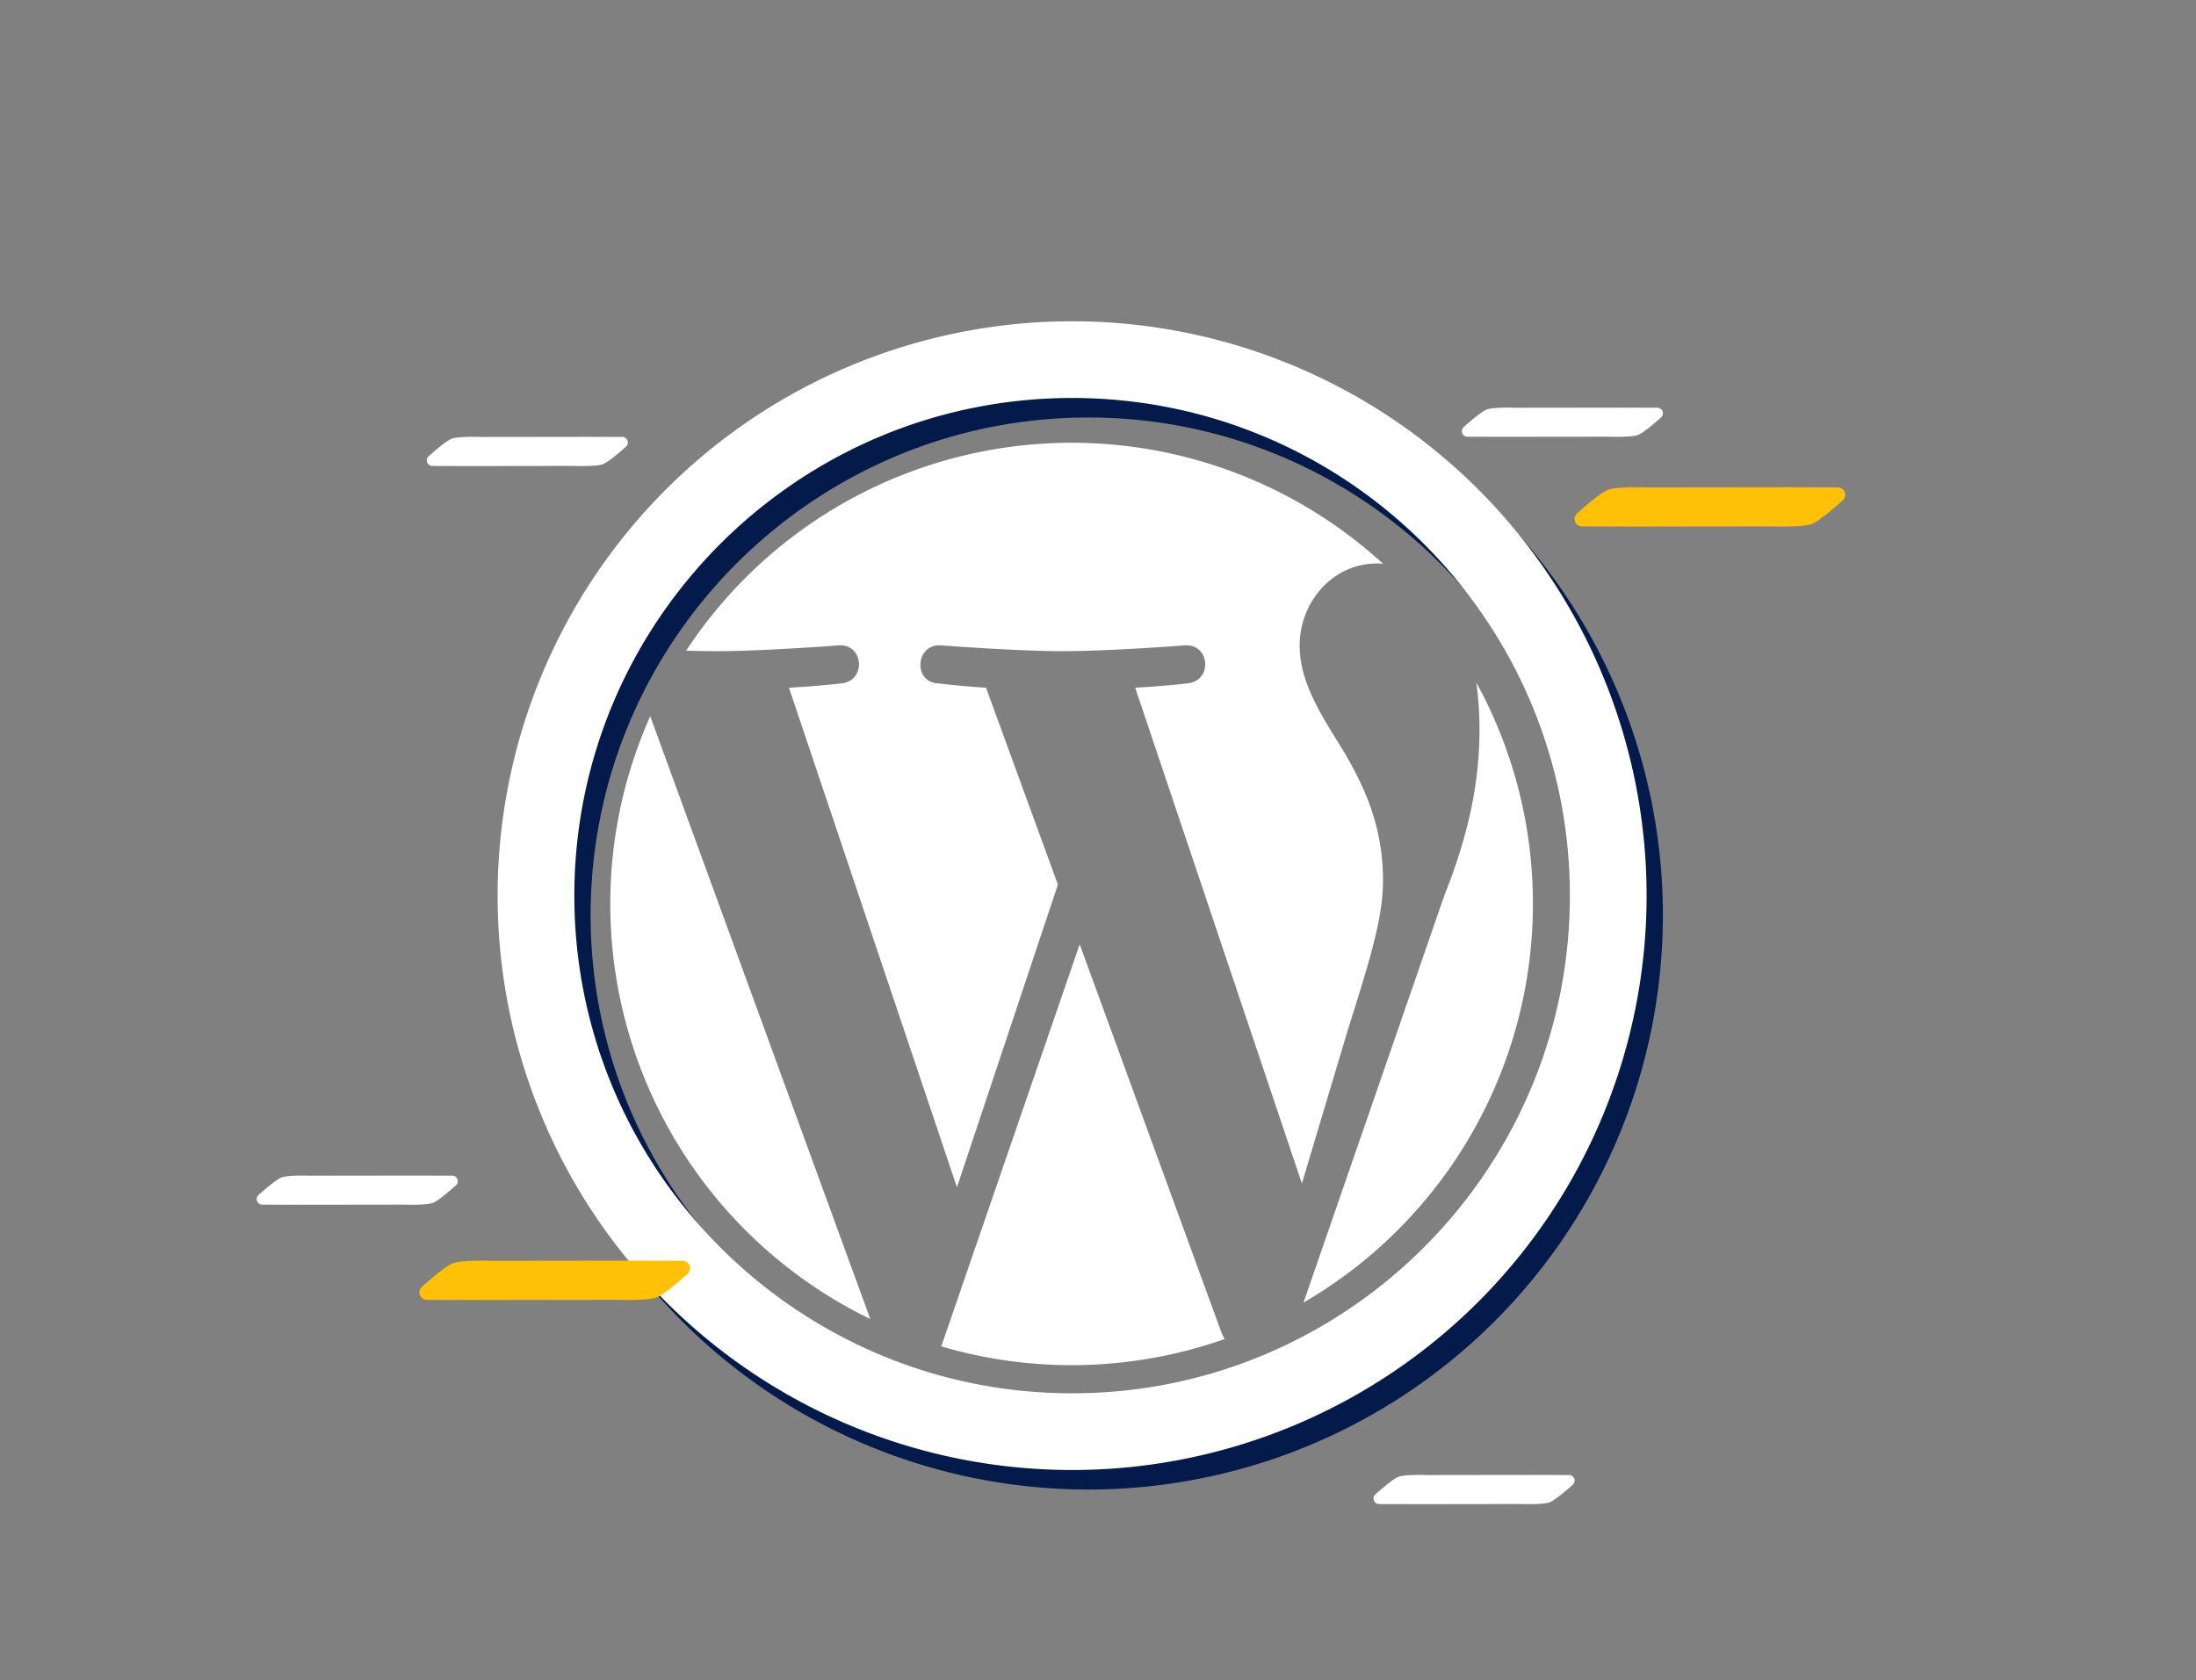 <svg xmlns="http://www.w3.org/2000/svg" xmlns:xlink="http://www.w3.org/1999/xlink" width="601" height="460" viewBox="0 0 601 460"><rect x="0" y="0" width="601" height="460" fill="#808080" stroke="none"/><defs><clipPath id="a"><rect width="601" height="460" transform="translate(3023 -1728)" fill="#fff" stroke="#707070" stroke-width="1"/></clipPath></defs><g transform="translate(-3023 1728)"><g clip-path="url(#a)"><g transform="translate(2117.265 -3619.055)"><g transform="translate(1041.92 1979)"><path d="M157.228,21C82.112,21,21,82.112,21,157.228S82.112,293.456,157.228,293.456s136.228-61.112,136.228-136.228S232.345,21,157.228,21m0-21A157.228,157.228,0,1,1,0,157.228,157.228,157.228,0,0,1,157.228,0Z" transform="translate(4.454 5.345)" fill="#031a4a"/><path d="M157.228,21C82.112,21,21,82.112,21,157.228S82.112,293.456,157.228,293.456s136.228-61.112,136.228-136.228S232.345,21,157.228,21m0-21A157.228,157.228,0,1,1,0,157.228,157.228,157.228,0,0,1,157.228,0Z" transform="translate(0 0)" fill="#fff"/><g transform="translate(30.841 33.256)"><path d="M75.587,57.149,37.708,167.219a126.309,126.309,0,0,0,77.589-2.013,11.086,11.086,0,0,1-.9-1.739Z" transform="translate(52.877 80.139)" fill="#fff"/><path d="M0,82.544A126.272,126.272,0,0,0,71.153,196.167l-60.223-165A125.769,125.769,0,0,0,0,82.544" transform="translate(0 43.701)" fill="#fff"/><path d="M199.356,119.874c0-15.6-5.6-26.408-10.411-34.819-6.4-10.4-12.4-19.206-12.4-29.606,0-11.605,8.8-22.408,21.2-22.408.56,0,1.091.07,1.636.1A126.222,126.222,0,0,0,8.644,56.905c2.962.089,5.753.151,8.125.151,13.205,0,33.646-1.6,33.646-1.6,6.806-.4,7.608,9.595.81,10.4,0,0-6.839.8-14.45,1.2l45.975,136.75,27.629-82.862L90.708,67.052c-6.8-.4-13.239-1.2-13.239-1.2-6.8-.4-6.006-10.8.8-10.4,0,0,20.849,1.6,33.255,1.6,13.2,0,33.646-1.6,33.646-1.6,6.81-.4,7.61,9.595.81,10.4,0,0-6.854.8-14.45,1.2l45.624,135.714,12.593-42.081c5.458-17.462,9.611-30,9.611-40.812" transform="translate(12.121 0)" fill="#fff"/><path d="M126.286,27.338a96.866,96.866,0,0,1,.85,12.982c0,12.811-2.393,27.213-9.6,45.22l-38.564,111.5A126.193,126.193,0,0,0,141.752,87.911a125.564,125.564,0,0,0-15.466-60.573" transform="translate(110.742 38.335)" fill="#fff"/></g></g><path d="M4.407,446.286l10.164.029,28.7-.037s5.923.23,7.89-.454c1.317-.457,4.177-2.855,6.369-4.81a1.525,1.525,0,0,0-.867-2.664L46.5,438.321l-28.7.036s-5.923-.232-7.89.455c-1.315.456-4.177,2.856-6.369,4.813a1.524,1.524,0,0,0,.867,2.662" transform="translate(1278.629 1856.484)" fill="#fff"/><path d="M4.407,446.286l10.164.029,28.7-.037s5.923.23,7.89-.454c1.317-.457,4.177-2.855,6.369-4.81a1.525,1.525,0,0,0-.867-2.664L46.5,438.321l-28.7.036s-5.923-.232-7.89.455c-1.315.456-4.177,2.856-6.369,4.813a1.524,1.524,0,0,0,.867,2.662" transform="translate(1302.791 1564.319)" fill="#fff"/><path d="M4.407,446.286l10.164.029,28.7-.037s5.923.23,7.89-.454c1.317-.457,4.177-2.855,6.369-4.81a1.525,1.525,0,0,0-.867-2.664L46.5,438.321l-28.7.036s-5.923-.232-7.89.455c-1.315.456-4.177,2.856-6.369,4.813a1.524,1.524,0,0,0,.867,2.662" transform="translate(1019.513 1572.315)" fill="#fff"/><path d="M4.407,446.286l10.164.029,28.7-.037s5.923.23,7.89-.454c1.317-.457,4.177-2.855,6.369-4.81a1.525,1.525,0,0,0-.867-2.664L46.5,438.321l-28.7.036s-5.923-.232-7.89.455c-1.315.456-4.177,2.856-6.369,4.813a1.524,1.524,0,0,0,.867,2.662" transform="translate(972.97 1774.529)" fill="#fff"/><path d="M4.884,449.044l13.682.039,38.633-.05s7.973.31,10.62-.612c1.773-.615,5.622-3.843,8.574-6.474a2.053,2.053,0,0,0-1.167-3.586l-13.682-.04-38.635.049s-7.973-.312-10.62.612c-1.77.615-5.622,3.845-8.574,6.478a2.051,2.051,0,0,0,1.167,3.584" transform="translate(1017.511 1797.828)" fill="#ffc008"/><path d="M4.884,449.044l13.682.039,38.633-.05s7.973.31,10.62-.612c1.773-.615,5.622-3.843,8.574-6.474a2.053,2.053,0,0,0-1.167-3.586l-13.682-.04-38.635.049s-7.973-.312-10.62.612c-1.77.615-5.622,3.845-8.574,6.478a2.051,2.051,0,0,0,1.167,3.584" transform="translate(1333.638 1586.113)" fill="#ffc008"/></g></g></g></svg>